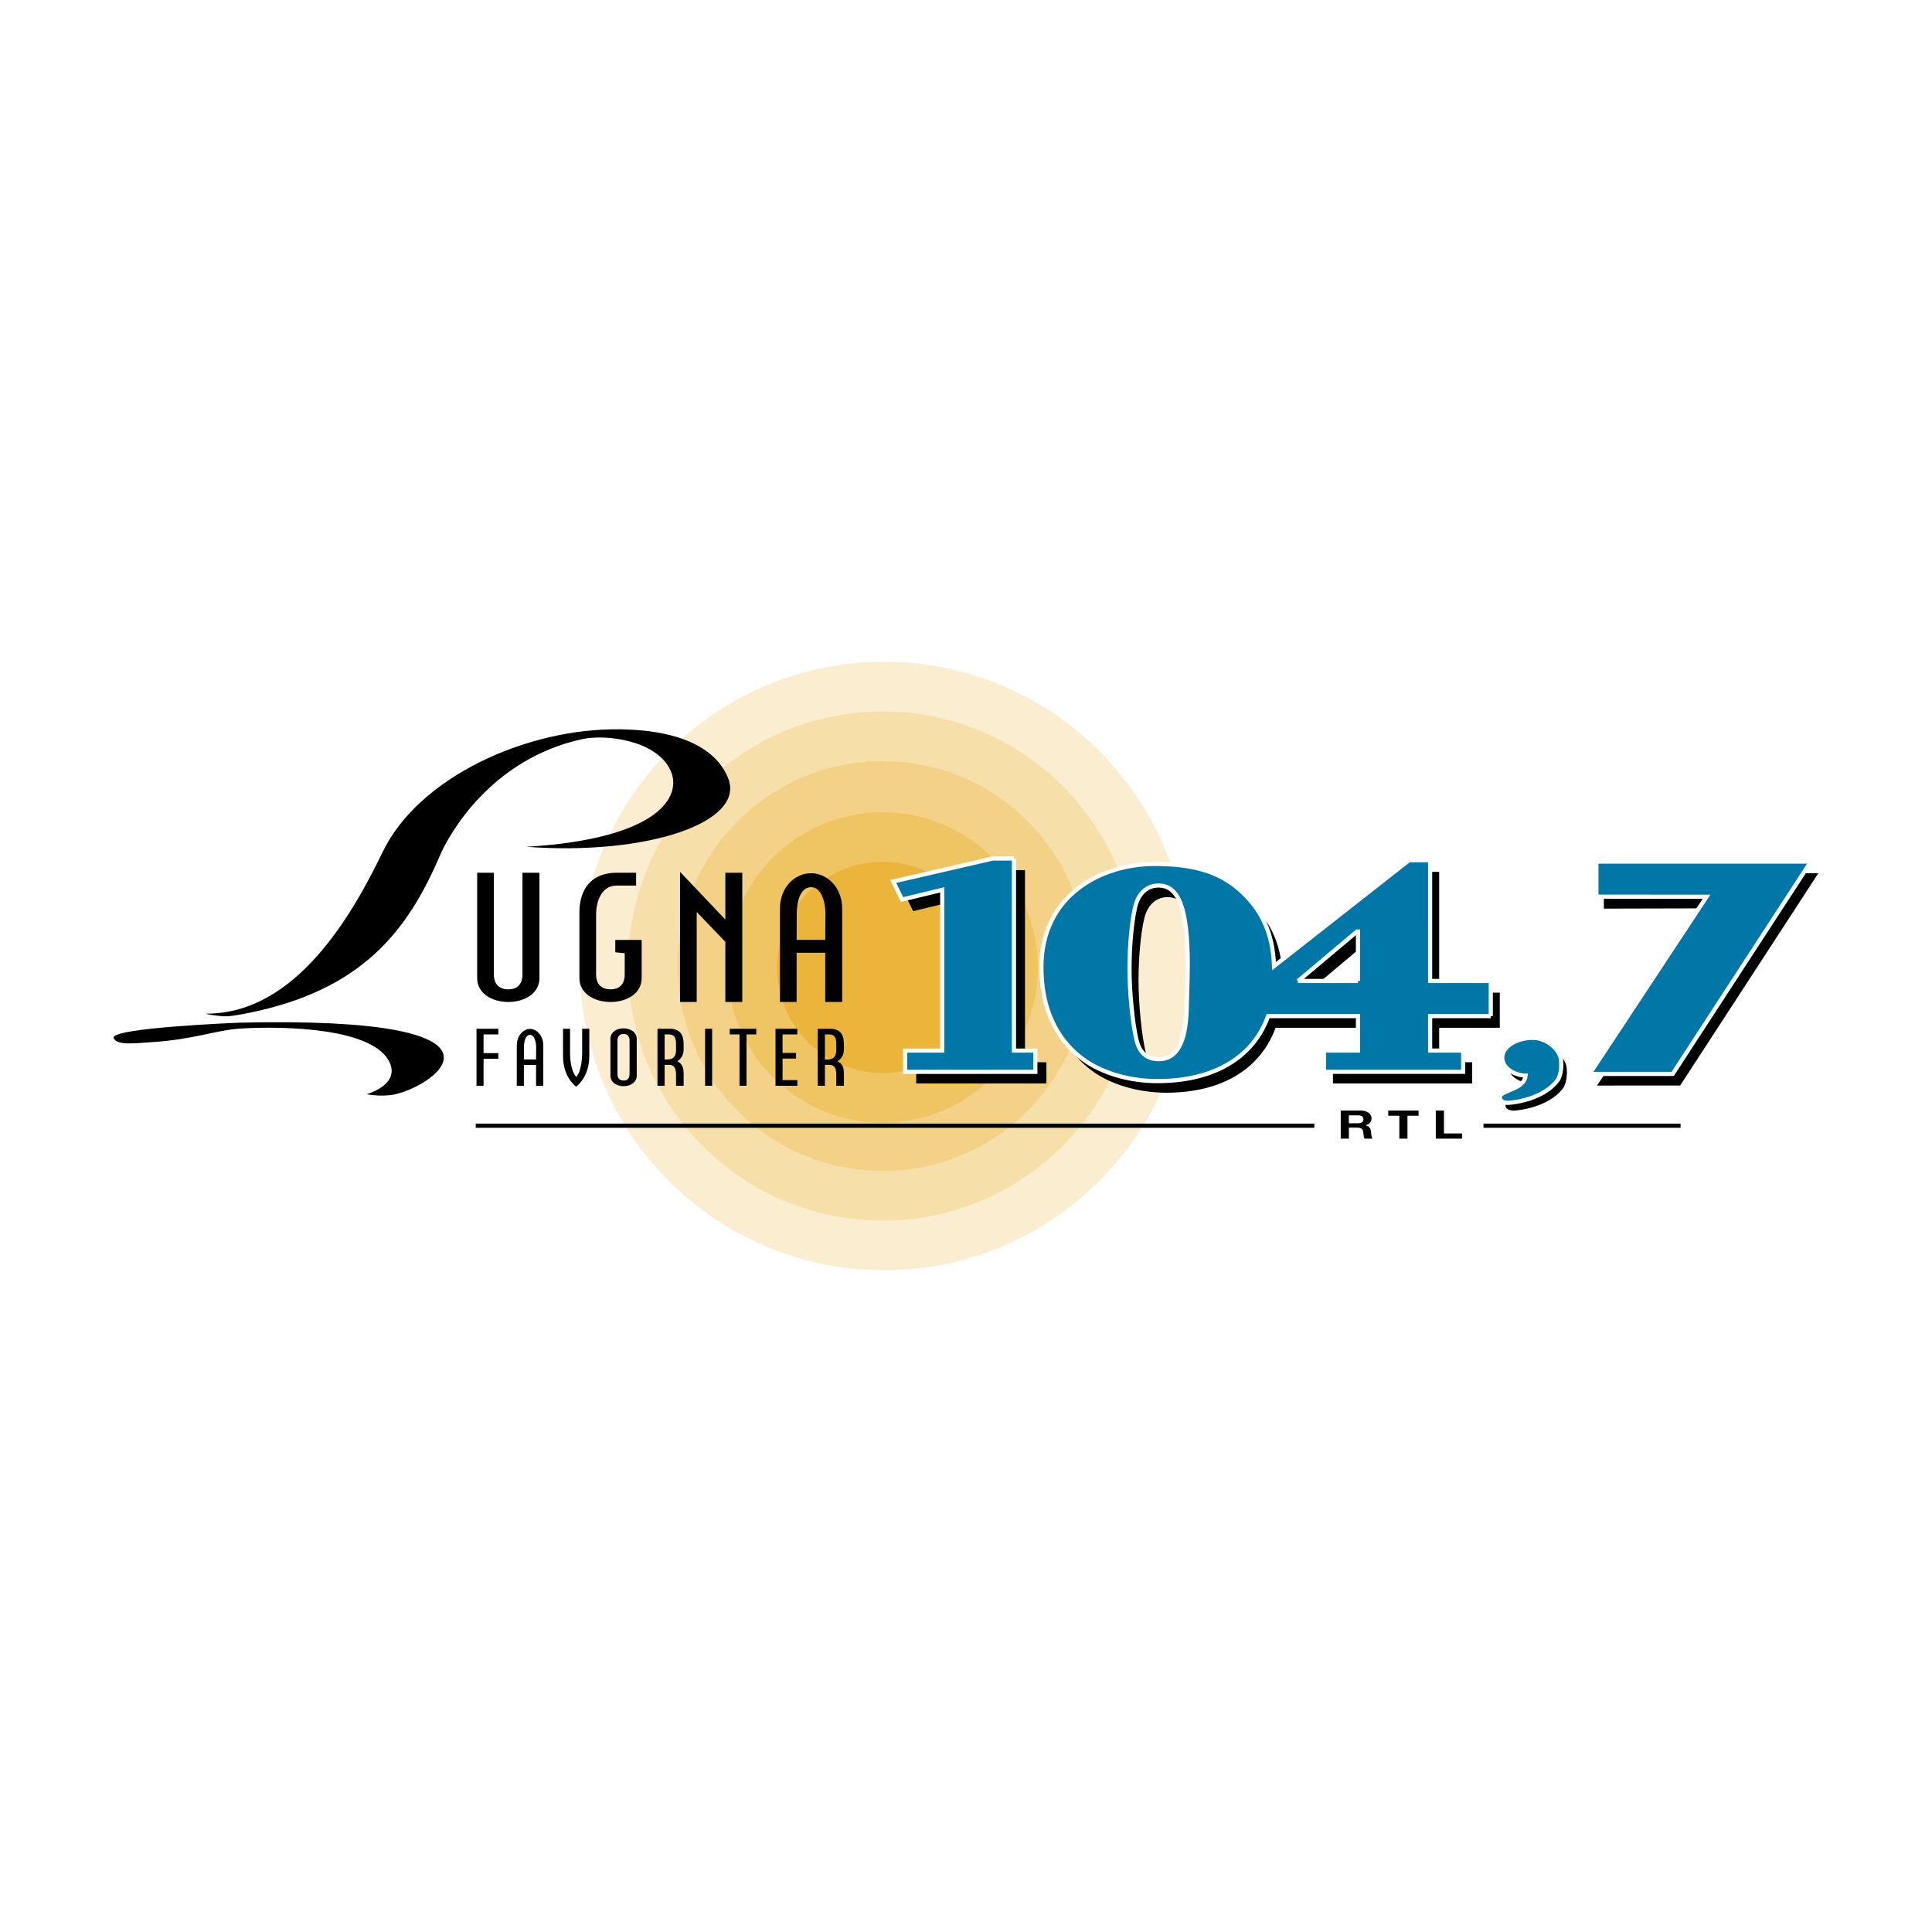<svg xmlns="http://www.w3.org/2000/svg" width="2500" height="2500" viewBox="0 0 192.756 192.756"><path fill-rule="evenodd" clip-rule="evenodd" fill="#fff" d="M0 0h192.756v192.756H0V0z"/><path d="M118.562 96.379c0 16.754-13.602 30.355-30.356 30.355-16.756 0-30.357-13.602-30.357-30.355 0-16.756 13.601-30.357 30.357-30.357 16.755-.001 30.356 13.601 30.356 30.357z" fill-rule="evenodd" clip-rule="evenodd" fill="#fbedd0"/><path d="M113.459 96.379c0 14.021-11.379 25.398-25.4 25.398-14.021 0-25.399-11.377-25.399-25.398 0-14.022 11.378-25.4 25.399-25.4s25.4 11.378 25.4 25.4z" fill-rule="evenodd" clip-rule="evenodd" fill="#f7dfa9"/><path d="M108.504 96.379c0 11.285-9.16 20.443-20.445 20.443s-20.444-9.158-20.444-20.443c0-11.286 9.159-20.445 20.444-20.445 11.285 0 20.445 9.159 20.445 20.445z" fill-rule="evenodd" clip-rule="evenodd" fill="#f3d186"/><path d="M103.547 96.525c0 8.549-6.939 15.486-15.488 15.486s-15.487-6.938-15.487-15.486c0-8.549 6.938-15.488 15.487-15.488s15.488 6.939 15.488 15.488z" fill-rule="evenodd" clip-rule="evenodd" fill="#efc462"/><path d="M98.592 96.525c0 5.812-4.72 10.531-10.533 10.531s-10.532-4.719-10.532-10.531c0-5.813 4.72-10.534 10.532-10.534s10.533 4.721 10.533 10.534z" fill-rule="evenodd" clip-rule="evenodd" fill="#ebb53b"/><path d="M133.764 110.799h1.994c.662 0 1.082.348 1.082.773 0 .33-.176.576-.584.703v.008c.398.078.51.373.537.654.016.18.01.508.156.666h-.812c-.098-.176-.088-.447-.131-.672-.055-.295-.207-.426-.615-.426h-.812v1.098h-.814v-2.804h-.001zm.814 1.267h.891c.361 0 .557-.117.557-.4 0-.27-.195-.389-.557-.389h-.891v.789zM139.613 111.316h-1.107v-.517h3.027v.517h-1.107v2.288h-.813v-2.288zM143.25 110.799h.814v2.285h1.801v.52h-2.615v-2.805z" fill-rule="evenodd" clip-rule="evenodd"/><path fill="none" stroke="#000" stroke-width=".415" stroke-miterlimit="2.613" d="M148.008 112.312h19.664"/><path d="M153.453 104.324c-1.656.018-3.01.891-3.01 1.986 0 .938 1.014 1.715 2.332 1.783-.064.594-.504 1.004-1.418 1.371-.982.41-1.152.523-1.152.844 0 .297.338.502.812.502.168 0 .508-.045.914-.113 1.9-.352 3.332-1.152 4.072-2.205 0 0 .41-.631.312-1.904-.086-1.129-1.461-2.281-2.862-2.264zM159.34 108.307l8.291-.006 13.787-21.18h-21.4v3.533l10.992-.027-11.67 17.68zM132.99 105.979h3.398v-3.439h-11.781v-1.771l16.871-13.783h2.109v12.051h6.049v3.504h-6.049v3.439h3.293v2.117h-13.89v-2.118zm3.399-11.878h-.105l-5.863 4.934h5.969v-4.934h-.001z" fill-rule="evenodd" clip-rule="evenodd"/><path d="M124.494 89.855c-2.006-1.735-4.576-2.499-8.383-2.499-5.361 0-11.309 3.129-11.309 10.292 0 4.998 2.164 7.723 4.107 9.152 1.852 1.387 4.629 2.221 7.457 2.221 7.252 0 11.625-4.061 11.625-10.832.001-3.68-1.079-6.25-3.497-8.334zm-5.193 12.016c-.104 3.367-1.029 4.965-2.777 4.965-1.184 0-1.904-.627-2.213-1.842-.412-1.631-.721-4.93-.721-7.152 0-2.153.205-4.652.568-6.181.307-1.354 1.182-2.152 2.312-2.152 2.057 0 2.932 2.325 2.932 7.917 0 1.041-.05 2.638-.101 4.445zM102.264 86.811h-2.11l-9.925 2.292.875 1.805 4.011-.972v16.044h-3.704v2.116H104.4v-2.116h-2.136V86.811z" fill-rule="evenodd" clip-rule="evenodd"/><path fill-rule="evenodd" clip-rule="evenodd" d="M126.303 102.33l.195-2.762 1.992-1.714-.015 4.476h-2.172z"/><path d="M152.891 103.547c-1.656.02-3.012.891-3.012 1.986 0 .938 1.016 1.715 2.336 1.783-.066.594-.508 1.004-1.422 1.371-.98.41-1.148.525-1.148.844 0 .297.338.502.811.502.168 0 .508-.045.914-.113 1.9-.352 3.332-1.152 4.072-2.205 0 0 .412-.631.312-1.902-.088-1.129-1.463-2.284-2.863-2.266z" fill-rule="evenodd" clip-rule="evenodd" fill="#0077a6"/><path d="M152.891 103.547c-1.656.02-3.012.891-3.012 1.986 0 .938 1.016 1.715 2.336 1.783-.066.594-.508 1.004-1.422 1.371-.98.41-1.148.525-1.148.844 0 .297.338.502.811.502.168 0 .508-.045.914-.113 1.9-.352 3.332-1.152 4.072-2.205 0 0 .412-.631.312-1.902-.088-1.129-1.463-2.284-2.863-2.266" fill="none" stroke="#fff" stroke-width=".415" stroke-miterlimit="2.613"/><path fill-rule="evenodd" clip-rule="evenodd" fill="#0077a6" d="M158.594 107.145l8.291-.002 13.789-21.183h-21.401v3.499l10.991.01-11.67 17.676z"/><path fill="none" stroke="#fff" stroke-width=".415" stroke-miterlimit="2.613" d="M158.594 107.145l8.291-.002 13.789-21.183h-21.401v3.499l10.991.01-11.67 17.676"/><path d="M148.734 101.379v-3.506h-6.049V85.824h-2.107l-13.465 10.569c-.123-3.334-1.248-5.739-3.518-7.696-2.008-1.737-4.578-2.502-8.385-2.502-5.363 0-11.307 3.13-11.307 10.293 0 4.998 2.162 7.723 4.104 9.152 1.852 1.391 4.629 2.223 7.459 2.223 5.57 0 9.555-2.303 11.051-6.484h8.969v3.438h-3.396v2.119h13.891v-2.119h-3.295v-3.438h6.048zm-30.336-.668c-.102 3.367-1.029 4.963-2.777 4.963-1.184 0-1.904-.625-2.211-1.838-.414-1.633-.721-4.932-.721-7.154 0-2.153.205-4.653.566-6.179.309-1.356 1.182-2.155 2.314-2.155 2.057 0 2.932 2.329 2.932 7.918.001 1.041-.052 2.638-.103 4.445zm17.088-2.838h-5.969l5.865-4.93h.104v4.93z" fill-rule="evenodd" clip-rule="evenodd" fill="#0077a6"/><path d="M148.734 101.379v-3.506h-6.049V85.824h-2.107l-13.465 10.569c-.123-3.334-1.248-5.739-3.518-7.696-2.008-1.737-4.578-2.502-8.385-2.502-5.363 0-11.307 3.13-11.307 10.293 0 4.998 2.162 7.723 4.104 9.152 1.852 1.391 4.629 2.223 7.459 2.223 5.57 0 9.555-2.303 11.051-6.484h8.969v3.438h-3.396v2.119h13.891v-2.119h-3.295v-3.438h6.048m-30.336-.668c-.102 3.367-1.029 4.963-2.777 4.963-1.184 0-1.904-.625-2.211-1.838-.414-1.633-.721-4.932-.721-7.154 0-2.153.205-4.653.566-6.179.309-1.356 1.182-2.155 2.314-2.155 2.057 0 2.932 2.329 2.932 7.918.001 1.041-.052 2.638-.103 4.445m17.088-2.838h-5.969l5.865-4.93h.104v4.93" fill="none" stroke="#fff" stroke-width=".415" stroke-miterlimit="2.613"/><path fill-rule="evenodd" clip-rule="evenodd" fill="#0077a6" d="M101.16 85.653h-2.109l-9.929 2.291.875 1.806 4.011-.972v16.04h-3.701v2.12h12.99v-2.12h-2.137V85.653z"/><path fill="none" stroke="#fff" stroke-width=".415" stroke-miterlimit="2.613" d="M101.16 85.653h-2.109l-9.929 2.291.875 1.806 4.011-.972v16.04h-3.701v2.12h12.99v-2.12h-2.137V85.653"/><path d="M72.658 77.673c-1.061-2.736-4.325-4.843-10.914-4.911-9.237-.095-19.961 4.771-23.567 12.243-3.07 6.359-8.676 16.108-17.551 16.127-.359 0 .977.254 1.9.266.628.006 2.219-.324 2.219-.324 11.284-2.268 15.878-8.078 19.129-15.683.827-1.93 4.96-9.65 14.261-11.659 2.238-.481 7.412.078 8.786 3.184 1.109 2.506-1.087 6.774-14.415 7.57 12.052.886 21.852-2.42 20.152-6.813zM11.34 103.568c.336.789 2.302.496 3.891.398 4.028-.25 6.4-1.199 8.712-1.344 4.361-.27 13.44-.098 14.962 3.449.945 2.203-2.331 3.098-2.331 3.098s1.54.316 2.92-.006c4.178-.977 13.486-7.814-15.649-7.129 0 .001-12.939.509-12.505 1.534z" fill-rule="evenodd" clip-rule="evenodd"/><path d="M50.712 99.967c-1.661 0-3.104-.885-3.104-2.367V87.075h1.664v10.152c0 .973.555 1.48 1.441 1.48.89 0 1.415-.508 1.415-1.48V87.075h1.693V97.6c0 1.482-1.445 2.367-3.109 2.367zM60.913 99.967c-1.665 0-3.105-.885-3.105-2.367v-6.59c0-1.681.694-3.936 3.77-3.936h1.887v1.282h-1.94c-1.693 0-2.052 1.923-2.052 2.829v6.041c0 .973.554 1.48 1.441 1.48.886 0 1.414-.508 1.414-1.48v-2.121l-.942-.096v-1.233h2.634V97.6c-.001 1.482-1.443 2.367-3.107 2.367zM72.367 99.967v-6l-2.857-2.978v8.978h-1.663V86.984l4.52 4.76v-4.669h1.69v12.892h-1.69zM82.334 99.967v-4.911h-2.856v4.911h-1.664v-9.291c0-2.179 1.51-3.555 3.105-3.555 1.585 0 3.105 1.375 3.105 3.555v9.291h-1.69zm.018-8.304l.005-.525c0-.85-.293-2.622-1.432-2.622-1.476 0-1.434 2.612-1.434 2.612 0-.892-.002.586-.002.586l-.01 2.06h2.856l.017-2.111zM53.483 108.336v-2.09h-1.214v2.09h-.708v-4.051c0-.93.642-1.633 1.321-1.633.674 0 1.322.703 1.322 1.633v4.051h-.721zm.008-3.631l.002-.223c0-.365-.125-1.234-.608-1.234-.631 0-.611 1.229-.611 1.229 0-.381-.003.25-.003.25l-.002.973h1.214l.008-.995zM48.245 105.635v2.693h-.703v-5.691h2.179v.566h-1.476v1.865h1.476v.566h-1.476v.001zM57.483 108.416c-.281-.215-1.312-1.121-1.312-3.074v-2.705h.704v2.324c0 1.963.621 2.48.621 2.48s.586-.518.586-2.48v-2.324h.713v2.705c-.001 1.953-1.031 2.859-1.312 3.074zM62.215 108.367c-.704 0-1.312-.391-1.312-1.043v-3.68c0-.654.608-1.045 1.312-1.045.701 0 1.312.391 1.312 1.045v3.68c0 .653-.61 1.043-1.312 1.043zm.596-4.556c0-.43-.222-.654-.596-.654-.376 0-.611.225-.611.654v3.346c0 .432.235.652.611.652.374 0 .596-.221.596-.652v-3.346zM67.449 108.328v-.975c0-.4.021-1.115-.704-1.115h-.433v2.09h-.715v-5.691h1.206c1.3 0 1.405.92 1.405 1.66v.352c0 .527-.174.938-.63 1.229.562.293.63.742.63 1.301v1.15h-.759v-.001zm0-4.031c0-.398.021-1.094-.704-1.094h-.433v2.5h.269c.855 0 .868-.654.868-1.055v-.351zM71.05 102.637v5.691h-.704v-5.691h.704zM74.482 103.203v5.125h-.703v-5.125h-.973v-.566h2.649v.566h-.973zM77.373 108.328v-5.691h2.179v.566h-1.475v1.846h1.345v.566h-1.345v2.147h1.475v.566h-2.179zM83.436 108.328v-.975c0-.4.025-1.115-.701-1.115H82.3v2.09h-.713v-5.691h1.207c1.299 0 1.404.92 1.404 1.66v.352c0 .527-.176.938-.633 1.229.562.293.633.742.633 1.301v1.15h-.762v-.001zm0-4.031c0-.398.025-1.094-.701-1.094H82.3v2.5h.271c.854 0 .864-.654.864-1.055l.001-.351z" fill-rule="evenodd" clip-rule="evenodd"/><path fill="none" stroke="#000" stroke-width=".415" stroke-miterlimit="2.613" d="M47.468 112.312h83.661"/></svg>